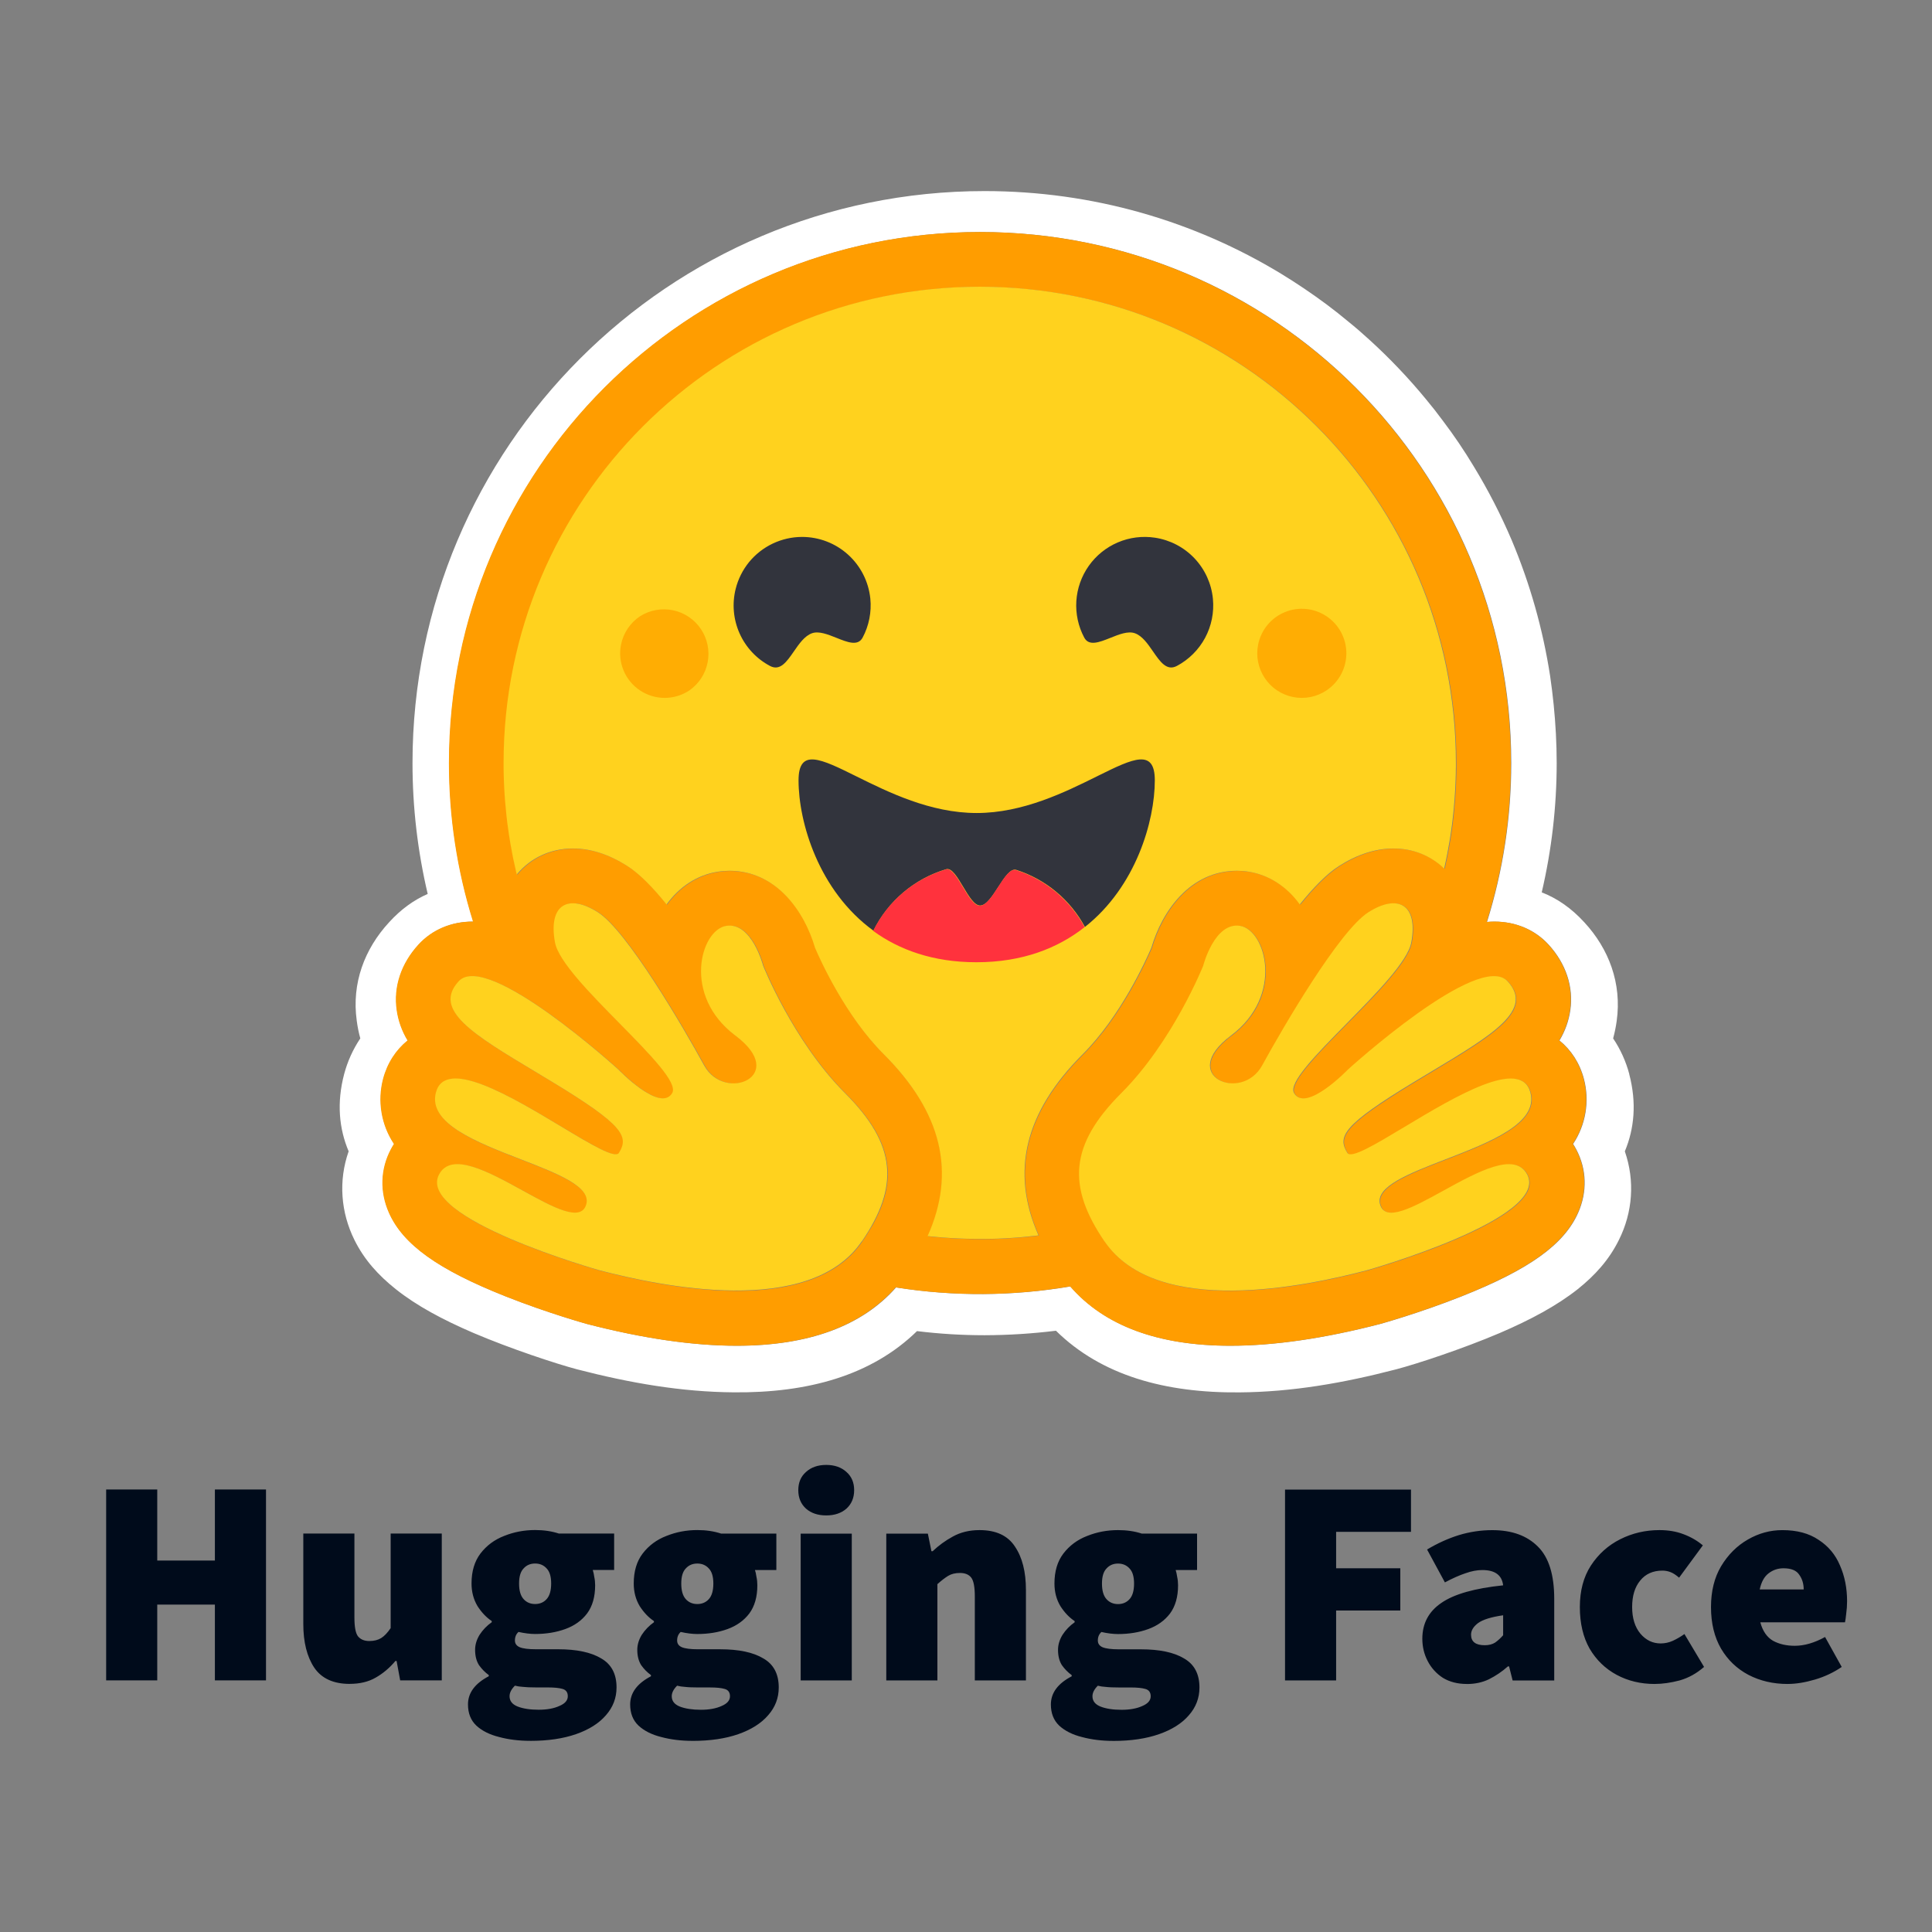 <svg xmlns="http://www.w3.org/2000/svg" width="92" height="92" viewBox="0 0 92 92" fill="none"><rect x="0" y="0" width="92" height="92" fill="#808080" stroke="none"/><path d="M77.586 51.151C77.426 50.544 77.165 49.969 76.816 49.448C76.891 49.173 76.948 48.894 76.986 48.613C77.234 46.825 76.614 45.187 75.446 43.922C74.813 43.23 74.135 42.773 73.416 42.493C73.888 40.475 74.127 38.41 74.128 36.338C74.128 35.392 74.075 34.465 73.984 33.552C73.938 33.096 73.881 32.641 73.815 32.188C73.473 29.968 72.86 27.799 71.989 25.73C71.472 24.516 70.868 23.341 70.181 22.214C69.731 21.464 69.241 20.739 68.713 20.042C68.454 19.69 68.184 19.346 67.904 19.011C67.073 18.001 66.169 17.052 65.201 16.172C64.88 15.877 64.549 15.591 64.209 15.317C63.875 15.038 63.534 14.768 63.185 14.507C62.483 13.985 61.758 13.495 61.011 13.039C56.89 10.535 52.055 9.099 46.885 9.099C31.837 9.099 19.643 21.294 19.643 36.34C19.643 38.437 19.886 40.528 20.367 42.569C19.721 42.85 19.102 43.287 18.527 43.92C17.36 45.186 16.739 46.817 16.988 48.606C17.025 48.89 17.081 49.17 17.157 49.447C16.808 49.969 16.548 50.544 16.387 51.151C16.028 52.516 16.146 53.746 16.602 54.825C16.107 56.234 16.23 57.735 16.876 59.041C17.346 59.993 18.019 60.73 18.847 61.389C19.832 62.173 21.066 62.838 22.554 63.477C24.328 64.233 26.494 64.945 27.479 65.206C30.024 65.865 32.463 66.282 34.938 66.302C38.462 66.335 41.496 65.506 43.667 63.386C44.735 63.517 45.809 63.582 46.885 63.582C48.02 63.579 49.155 63.507 50.283 63.368C52.45 65.502 55.495 66.338 59.032 66.304C61.504 66.285 63.944 65.867 66.481 65.207C67.473 64.946 69.638 64.235 71.415 63.478C72.903 62.839 74.136 62.173 75.128 61.391C75.95 60.732 76.622 59.995 77.092 59.042C77.744 57.737 77.862 56.236 77.373 54.826C77.825 53.748 77.942 52.515 77.583 51.152L77.586 51.151ZM75.062 54.732C75.562 55.681 75.594 56.753 75.152 57.751C74.483 59.264 72.822 60.456 69.593 61.736C67.587 62.532 65.749 63.041 65.733 63.045C63.08 63.734 60.677 64.084 58.601 64.084C55.16 64.084 52.599 63.135 50.974 61.259C48.228 61.727 45.423 61.743 42.672 61.306C41.046 63.15 38.501 64.084 35.087 64.084C33.009 64.084 30.609 63.734 27.955 63.046C27.938 63.041 26.101 62.532 24.095 61.737C20.867 60.457 19.206 59.265 18.536 57.751C18.095 56.753 18.126 55.681 18.627 54.732C18.673 54.644 18.722 54.559 18.775 54.475C18.475 54.025 18.274 53.517 18.185 52.983C18.096 52.45 18.121 51.904 18.258 51.381C18.457 50.627 18.867 49.999 19.424 49.548C19.157 49.107 18.981 48.616 18.907 48.105C18.747 46.994 19.115 45.884 19.945 44.979C20.591 44.275 21.505 43.887 22.516 43.887H22.543C21.78 41.442 21.393 38.896 21.396 36.335C21.396 22.372 32.718 11.05 46.681 11.05C60.648 11.05 71.966 22.372 71.966 36.335C71.967 38.902 71.578 41.455 70.811 43.905C70.933 43.893 71.053 43.887 71.17 43.887C72.181 43.887 73.095 44.274 73.741 44.978C74.57 45.882 74.94 46.992 74.779 48.105C74.705 48.615 74.53 49.106 74.262 49.547C74.819 49.998 75.23 50.626 75.428 51.381C75.565 51.904 75.589 52.45 75.5 52.983C75.411 53.516 75.21 54.025 74.911 54.475C74.964 54.557 75.014 54.643 75.06 54.731L75.062 54.732Z" fill="white"></path><path d="M74.894 54.472C75.193 54.022 75.394 53.513 75.483 52.98C75.572 52.447 75.547 51.901 75.411 51.378C75.212 50.623 74.802 49.995 74.245 49.544C74.512 49.103 74.688 48.612 74.762 48.102C74.922 46.99 74.554 45.881 73.724 44.975C73.078 44.272 72.164 43.884 71.153 43.884C71.036 43.884 70.916 43.89 70.794 43.902C71.56 41.452 71.949 38.9 71.947 36.333C71.947 22.369 60.625 11.048 46.662 11.048C32.698 11.048 21.377 22.366 21.377 36.333C21.374 38.893 21.761 41.44 22.523 43.884H22.497C21.485 43.884 20.572 44.272 19.926 44.976C19.097 45.88 18.727 46.989 18.888 48.102C18.961 48.613 19.137 49.104 19.405 49.545C18.848 49.996 18.438 50.623 18.239 51.378C18.102 51.901 18.078 52.448 18.167 52.981C18.256 53.514 18.457 54.023 18.757 54.473C18.704 54.556 18.654 54.642 18.608 54.73C18.109 55.678 18.076 56.751 18.517 57.749C19.186 59.262 20.848 60.454 24.077 61.734C26.084 62.53 27.922 63.039 27.936 63.044C30.59 63.732 32.993 64.082 35.069 64.082C38.483 64.082 41.028 63.148 42.654 61.304C45.405 61.74 48.21 61.724 50.956 61.257C52.58 63.132 55.142 64.082 58.583 64.082C60.66 64.082 63.061 63.732 65.715 63.044C65.731 63.038 67.568 62.53 69.575 61.734C72.803 60.454 74.464 59.262 75.134 57.749C75.576 56.75 75.544 55.678 75.043 54.73C74.998 54.642 74.948 54.556 74.895 54.473L74.894 54.472ZM41.504 58.415C41.364 58.66 41.214 58.9 41.054 59.132C40.634 59.747 40.081 60.217 39.439 60.567C38.212 61.236 36.66 61.47 35.083 61.47C32.591 61.47 30.035 60.887 28.605 60.515C28.535 60.497 19.83 58.038 20.931 55.943C21.116 55.592 21.422 55.451 21.806 55.451C23.358 55.451 26.184 57.762 27.398 57.762C27.669 57.762 27.861 57.646 27.939 57.365C28.457 55.508 20.073 54.728 20.779 52.039C20.904 51.563 21.242 51.37 21.717 51.37C23.769 51.37 28.374 54.978 29.338 54.978C29.412 54.979 29.464 54.956 29.493 54.912L29.506 54.891C29.958 54.144 29.698 53.602 26.601 51.704L26.304 51.523C22.896 49.461 20.502 48.22 21.864 46.739C22.02 46.568 22.242 46.493 22.512 46.493C22.832 46.493 23.218 46.6 23.644 46.779C25.444 47.538 27.938 49.608 28.982 50.509C29.289 50.777 29.47 50.941 29.47 50.941C29.47 50.941 30.79 52.313 31.588 52.313C31.771 52.313 31.927 52.241 32.033 52.061C32.599 51.107 26.779 46.697 26.45 44.878C26.227 43.645 26.606 43.02 27.306 43.02C27.639 43.02 28.045 43.161 28.494 43.446C29.885 44.329 32.572 48.945 33.556 50.74C33.886 51.342 34.448 51.597 34.955 51.597C35.961 51.597 36.748 50.597 35.048 49.325C32.492 47.413 33.389 44.287 34.608 44.096C34.661 44.087 34.713 44.083 34.766 44.083C35.875 44.083 36.365 45.995 36.365 45.995C36.365 45.995 37.798 49.597 40.263 52.06C42.499 54.294 42.811 56.129 41.509 58.414L41.504 58.415ZM49.471 58.837L49.343 58.852L49.126 58.878L48.781 58.912L48.669 58.922L48.566 58.93L48.42 58.942C48.367 58.946 48.314 58.95 48.26 58.953L48.099 58.964L48.064 58.966L47.938 58.974L47.885 58.976L47.735 58.984L47.561 58.991L47.403 58.996L47.298 59H47.245C47.212 59 47.179 59.001 47.146 59.002H47.093C47.06 59.002 47.028 59.002 46.995 59.003L46.861 59.005H46.674C46.528 59.005 46.381 59.003 46.234 59.001L46.116 58.998L46.015 58.995L45.89 58.992L45.734 58.985L45.594 58.979L45.557 58.978L45.423 58.971L45.312 58.964L45.226 58.959C45.118 58.952 45.009 58.945 44.9 58.936L44.786 58.927L44.643 58.915L44.475 58.9C44.381 58.891 44.287 58.881 44.194 58.871H44.189C45.557 55.819 44.865 52.971 42.102 50.212C40.29 48.402 39.083 45.73 38.835 45.144C38.329 43.407 36.989 41.476 34.763 41.476C34.575 41.476 34.387 41.49 34.202 41.52C33.226 41.673 32.374 42.235 31.766 43.079C31.109 42.262 30.471 41.612 29.893 41.245C29.022 40.694 28.154 40.413 27.307 40.413C26.251 40.413 25.307 40.847 24.648 41.634L24.632 41.654L24.595 41.498L24.593 41.492C24.468 40.956 24.363 40.416 24.278 39.873C24.278 39.869 24.277 39.865 24.276 39.861L24.258 39.739C24.239 39.617 24.222 39.495 24.206 39.373L24.184 39.207C24.17 39.099 24.157 38.991 24.145 38.883L24.144 38.87C24.117 38.627 24.093 38.384 24.074 38.14L24.064 37.999L24.056 37.883C24.056 37.873 24.055 37.864 24.054 37.856L24.044 37.699C24.041 37.643 24.037 37.586 24.035 37.53L24.027 37.36L24.021 37.212L24.019 37.167L24.014 37.03L24.011 36.914C24.011 36.867 24.01 36.821 24.008 36.775L24.005 36.628L24.004 36.482C24.003 36.433 24.004 36.385 24.004 36.336C24.004 23.815 34.156 13.663 46.68 13.663C59.205 13.663 69.356 23.814 69.356 36.335V36.628C69.356 36.677 69.355 36.726 69.354 36.775C69.354 36.815 69.353 36.856 69.351 36.896C69.351 36.932 69.35 36.967 69.348 37.002C69.347 37.049 69.346 37.094 69.344 37.14V37.144L69.332 37.442L69.33 37.475L69.322 37.623L69.315 37.741C69.298 38.02 69.276 38.298 69.249 38.576V38.58L69.234 38.736L69.194 39.1L69.178 39.221L69.159 39.365L69.138 39.521L69.113 39.695L69.093 39.832L69.067 39.988C69.059 40.04 69.051 40.092 69.041 40.143C69.031 40.195 69.023 40.246 69.014 40.298C68.996 40.4 68.977 40.503 68.957 40.606C68.908 40.861 68.854 41.116 68.798 41.369C68.16 40.749 67.315 40.411 66.382 40.411C65.537 40.411 64.667 40.691 63.797 41.243C63.219 41.61 62.581 42.26 61.924 43.077C61.315 42.232 60.463 41.672 59.489 41.517C59.303 41.488 59.115 41.473 58.927 41.474C56.701 41.474 55.361 43.405 54.855 45.141C54.604 45.728 53.398 48.4 51.585 50.213C48.824 52.965 48.126 55.802 49.473 58.839L49.471 58.837ZM72.881 52.731L72.871 52.757C72.855 52.8 72.837 52.842 72.817 52.884C72.788 52.943 72.756 53 72.719 53.055C72.669 53.129 72.615 53.2 72.555 53.267C72.542 53.283 72.528 53.299 72.513 53.314C72.491 53.337 72.469 53.36 72.447 53.382C72.044 53.781 71.43 54.131 70.736 54.452C70.658 54.488 70.578 54.523 70.497 54.559L70.417 54.594C70.364 54.618 70.31 54.642 70.254 54.665L70.089 54.734L69.922 54.803C69.532 54.964 69.131 55.116 68.741 55.268L68.574 55.333L68.41 55.397L68.085 55.526L67.926 55.59L67.77 55.654L67.693 55.685L67.542 55.75C66.394 56.242 65.568 56.743 65.742 57.365C65.746 57.383 65.752 57.4 65.758 57.416C65.784 57.489 65.823 57.557 65.874 57.615C66.079 57.827 66.45 57.794 66.918 57.625C66.956 57.612 66.995 57.597 67.035 57.581L67.115 57.549L67.155 57.533C67.262 57.487 67.376 57.437 67.492 57.381C67.521 57.367 67.55 57.353 67.579 57.339C68.152 57.059 68.801 56.682 69.445 56.339C69.543 56.285 69.642 56.233 69.74 56.183C69.902 56.099 70.064 56.019 70.228 55.942C70.838 55.656 71.411 55.452 71.872 55.452C72.088 55.452 72.279 55.496 72.438 55.599L72.465 55.616C72.546 55.673 72.615 55.742 72.672 55.822C72.686 55.841 72.699 55.861 72.711 55.881C72.724 55.901 72.736 55.922 72.747 55.944C72.974 56.377 72.784 56.824 72.338 57.263C71.91 57.684 71.244 58.097 70.487 58.48C70.431 58.509 70.374 58.537 70.317 58.565C68.064 59.671 65.114 60.504 65.072 60.514C64.025 60.789 62.964 61.014 61.895 61.187L61.707 61.216L61.677 61.22C61.39 61.263 61.102 61.301 60.812 61.334L60.786 61.337C60.254 61.398 59.719 61.439 59.183 61.458H59.175C58.981 61.465 58.787 61.469 58.594 61.468H58.37C58.075 61.464 57.779 61.451 57.485 61.428C57.478 61.428 57.471 61.428 57.464 61.427C57.177 61.404 56.891 61.37 56.607 61.326L56.389 61.289L56.292 61.271L56.284 61.269C56.18 61.249 56.077 61.228 55.974 61.204C55.914 61.191 55.855 61.177 55.795 61.162L55.76 61.152L55.674 61.129L55.658 61.125L55.566 61.098L55.465 61.069L55.453 61.066L55.366 61.039L55.268 61.007L55.187 60.981L55.128 60.96C55.072 60.94 55.016 60.919 54.959 60.898L54.906 60.877L54.862 60.859C54.777 60.825 54.693 60.789 54.609 60.752L54.553 60.726L54.544 60.721L54.486 60.694L54.37 60.637L54.359 60.632L54.304 60.602C54.206 60.552 54.11 60.497 54.016 60.439L53.965 60.408C53.939 60.392 53.913 60.375 53.889 60.359L53.822 60.314L53.75 60.265L53.706 60.234C53.661 60.202 53.616 60.168 53.572 60.134L53.503 60.08C53.452 60.039 53.402 59.997 53.352 59.954L53.35 59.952C53.302 59.91 53.255 59.868 53.209 59.824L53.207 59.821L53.136 59.751L53.068 59.681L53 59.608L52.936 59.537L52.929 59.529C52.821 59.403 52.72 59.272 52.627 59.135L52.59 59.08L52.517 58.971L52.446 58.863C52.386 58.772 52.329 58.68 52.275 58.587L52.217 58.489L52.187 58.435C52.177 58.417 52.166 58.398 52.155 58.38L52.138 58.349C52.133 58.34 52.131 58.337 52.128 58.33C52.108 58.295 52.088 58.259 52.068 58.222L52.042 58.174L52.015 58.123L51.989 58.072L51.937 57.967L51.912 57.916C51.895 57.88 51.878 57.843 51.862 57.807L51.842 57.763C51.819 57.713 51.797 57.663 51.776 57.611L51.736 57.51C51.697 57.412 51.661 57.312 51.628 57.211C51.617 57.181 51.608 57.152 51.599 57.122C51.578 57.054 51.558 56.986 51.541 56.916C51.507 56.788 51.479 56.658 51.458 56.527C51.435 56.384 51.42 56.24 51.412 56.096L51.41 56.048L51.407 55.953C51.391 54.675 52.038 53.446 53.421 52.064C55.884 49.602 57.319 45.999 57.319 45.999C57.319 45.999 57.358 45.848 57.438 45.63C57.465 45.559 57.493 45.487 57.523 45.416C57.556 45.335 57.593 45.256 57.632 45.178L57.643 45.156C57.693 45.056 57.748 44.96 57.806 44.865C57.819 44.843 57.833 44.822 57.848 44.8C57.892 44.735 57.938 44.672 57.987 44.611C58.025 44.564 58.065 44.519 58.107 44.475C58.25 44.328 58.413 44.207 58.598 44.143L58.621 44.136C58.636 44.13 58.652 44.125 58.668 44.121C58.687 44.116 58.705 44.112 58.723 44.108L58.732 44.107C58.771 44.099 58.81 44.094 58.85 44.091H58.854C58.874 44.091 58.895 44.089 58.916 44.089C58.969 44.089 59.022 44.093 59.074 44.101C59.297 44.136 59.508 44.268 59.69 44.473L59.714 44.502C59.773 44.571 59.827 44.645 59.875 44.723C59.911 44.781 59.945 44.841 59.977 44.905L60.014 44.983L60.032 45.023C60.044 45.05 60.055 45.077 60.066 45.105C60.129 45.266 60.177 45.43 60.211 45.599C60.264 45.863 60.285 46.132 60.274 46.4L60.269 46.496C60.245 46.852 60.167 47.202 60.039 47.535L59.999 47.635C59.897 47.878 59.77 48.11 59.62 48.325L59.585 48.374C59.453 48.558 59.306 48.731 59.145 48.891C58.986 49.05 58.817 49.197 58.637 49.331C58.456 49.464 58.287 49.612 58.131 49.773C57.681 50.244 57.577 50.661 57.678 50.976C57.69 51.012 57.704 51.047 57.72 51.081C57.758 51.155 57.806 51.221 57.864 51.28L57.88 51.296C57.897 51.312 57.914 51.327 57.931 51.341L57.949 51.356C57.993 51.39 58.039 51.42 58.087 51.446C58.101 51.453 58.114 51.461 58.13 51.468C58.196 51.501 58.265 51.527 58.336 51.548L58.356 51.553L58.383 51.56L58.406 51.565L58.431 51.57L58.455 51.575L58.479 51.579C58.497 51.583 58.514 51.586 58.532 51.588L58.55 51.59L58.58 51.594L58.6 51.596L58.631 51.598H58.65L58.682 51.6H58.786L58.816 51.598L58.85 51.596L58.892 51.592L58.931 51.587C58.939 51.587 58.948 51.586 58.957 51.584C59.123 51.559 59.284 51.508 59.432 51.431C59.485 51.405 59.536 51.376 59.585 51.343C59.654 51.297 59.718 51.247 59.779 51.192L59.821 51.152L59.841 51.133C59.882 51.091 59.921 51.047 59.957 51.002C60.021 50.921 60.078 50.835 60.127 50.745C60.713 49.68 61.326 48.632 61.968 47.6L62.056 47.459L62.145 47.318L62.278 47.106L62.324 47.036L62.413 46.896C62.535 46.709 62.656 46.524 62.777 46.341L62.869 46.205C63.052 45.933 63.235 45.669 63.415 45.418L63.506 45.295C63.703 45.023 63.907 44.757 64.12 44.498L64.205 44.397C64.218 44.38 64.232 44.364 64.247 44.347L64.33 44.251L64.371 44.205L64.451 44.114L64.492 44.07C64.53 44.028 64.57 43.986 64.61 43.945L64.688 43.867C64.84 43.711 65.006 43.573 65.187 43.452L65.228 43.425L65.271 43.398C65.298 43.381 65.325 43.365 65.353 43.35C66.061 42.949 66.646 42.919 66.983 43.256C67.187 43.461 67.3 43.799 67.294 44.27C67.294 44.29 67.294 44.311 67.292 44.333V44.356C67.292 44.377 67.291 44.399 67.289 44.421C67.289 44.447 67.285 44.474 67.283 44.502L67.276 44.572C67.276 44.579 67.275 44.586 67.274 44.593L67.267 44.656C67.267 44.662 67.266 44.669 67.264 44.675C67.261 44.704 67.257 44.732 67.251 44.76C67.248 44.786 67.244 44.812 67.239 44.838L67.231 44.883C67.224 44.925 67.214 44.968 67.201 45.009C67.168 45.12 67.125 45.228 67.072 45.331C67.039 45.395 67.003 45.462 66.963 45.531C66.943 45.565 66.922 45.599 66.9 45.635L66.866 45.688C66.832 45.743 66.796 45.797 66.76 45.851C66.665 45.986 66.567 46.119 66.464 46.248L66.418 46.307C66.286 46.471 66.151 46.633 66.013 46.791L65.903 46.916L65.847 46.978C65.771 47.064 65.694 47.148 65.617 47.232L65.558 47.296L65.438 47.425L65.317 47.554L65.193 47.684L65.069 47.815L64.943 47.945L64.689 48.207C63.476 49.451 62.197 50.691 61.764 51.465C61.736 51.516 61.71 51.568 61.686 51.62C61.625 51.761 61.599 51.881 61.616 51.978C61.621 52.011 61.633 52.041 61.65 52.069C61.675 52.111 61.704 52.15 61.738 52.185C61.754 52.2 61.771 52.215 61.789 52.228C61.878 52.292 61.985 52.325 62.094 52.321H62.128L62.164 52.318L62.199 52.314L62.228 52.31L62.239 52.308L62.266 52.303L62.273 52.301L62.303 52.295L62.345 52.284L62.382 52.273C62.406 52.266 62.431 52.258 62.456 52.248C62.51 52.229 62.563 52.207 62.615 52.182C62.628 52.176 62.641 52.17 62.654 52.163L62.694 52.143C62.746 52.117 62.798 52.088 62.85 52.057C62.892 52.033 62.933 52.008 62.974 51.981L63.014 51.955C63.028 51.946 63.041 51.938 63.054 51.928L63.094 51.901L63.114 51.886L63.172 51.846C63.226 51.809 63.276 51.771 63.327 51.733L63.331 51.729L63.411 51.667C63.521 51.58 63.626 51.493 63.72 51.411L63.783 51.355L63.789 51.35L63.821 51.321C63.898 51.252 63.967 51.187 64.025 51.134L64.048 51.111L64.105 51.057L64.138 51.024L64.15 51.012L64.153 51.009L64.211 50.952L64.213 50.949L64.224 50.939L64.237 50.928L64.241 50.924L64.252 50.914L64.313 50.86L64.347 50.829C64.364 50.815 64.382 50.799 64.401 50.781L64.441 50.745L64.464 50.725L64.506 50.688L64.569 50.633L64.603 50.604C64.733 50.491 64.891 50.354 65.073 50.199L65.148 50.137L65.271 50.034L65.396 49.928C65.561 49.792 65.738 49.648 65.926 49.496L66.048 49.397C66.153 49.314 66.26 49.229 66.37 49.143L66.503 49.04C66.873 48.755 67.248 48.477 67.629 48.206L67.744 48.126C67.824 48.07 67.904 48.015 67.985 47.961L68.058 47.912C68.202 47.815 68.347 47.72 68.493 47.627L68.566 47.582L68.638 47.536C68.71 47.492 68.782 47.448 68.853 47.405L68.925 47.363L69.068 47.279L69.208 47.199L69.237 47.183L69.348 47.123C69.394 47.097 69.44 47.073 69.486 47.049L69.555 47.014L69.621 46.98C69.773 46.904 69.928 46.833 70.085 46.769L70.15 46.742C70.191 46.724 70.233 46.708 70.275 46.693C70.317 46.679 70.358 46.665 70.398 46.65L70.505 46.616L70.517 46.612C70.535 46.607 70.554 46.602 70.573 46.597L70.578 46.595C70.616 46.584 70.654 46.575 70.691 46.565H70.694C70.75 46.552 70.805 46.541 70.858 46.532C70.876 46.528 70.894 46.526 70.911 46.523C70.996 46.511 71.081 46.505 71.166 46.503H71.192C71.225 46.503 71.258 46.505 71.289 46.508C71.304 46.509 71.319 46.511 71.333 46.513H71.339L71.382 46.52L71.424 46.529H71.429L71.47 46.54C71.585 46.57 71.689 46.628 71.777 46.709L71.784 46.716L71.799 46.731L71.815 46.747C71.934 46.873 72.034 47.018 72.109 47.175L72.12 47.202C72.146 47.261 72.166 47.323 72.18 47.387C72.219 47.564 72.208 47.748 72.149 47.919C72.124 47.994 72.093 48.066 72.056 48.136L72.031 48.18C71.938 48.336 71.828 48.482 71.703 48.615L71.676 48.643C71.598 48.726 71.516 48.805 71.43 48.881L71.399 48.91C71.333 48.968 71.266 49.025 71.197 49.08L71.162 49.11C71.114 49.148 71.065 49.187 71.014 49.226C70.839 49.36 70.66 49.489 70.479 49.614C70.371 49.687 70.26 49.761 70.146 49.837C69.933 49.976 69.719 50.113 69.502 50.247C69.44 50.286 69.376 50.324 69.312 50.363C68.724 50.726 68.071 51.113 67.376 51.533L67.195 51.643C66.998 51.763 66.812 51.878 66.637 51.987L66.549 52.043L66.382 52.15C66.271 52.22 66.16 52.291 66.05 52.364L65.962 52.423C65.918 52.451 65.875 52.48 65.832 52.508L65.79 52.535L65.661 52.622L65.592 52.669L65.512 52.725L65.437 52.777C65.32 52.859 65.204 52.943 65.09 53.029L65.049 53.059L64.918 53.161L64.864 53.205C64.771 53.279 64.687 53.35 64.611 53.419L64.573 53.453L64.512 53.511L64.47 53.551L64.451 53.57C64.408 53.613 64.367 53.656 64.326 53.702L64.306 53.725C64.263 53.775 64.224 53.824 64.19 53.871L64.175 53.894C64.136 53.95 64.102 54.011 64.073 54.073L64.063 54.095L64.056 54.11L64.051 54.123L64.045 54.141C64.028 54.185 64.016 54.231 64.009 54.278L64.006 54.298L64.003 54.316L64.002 54.334V54.428C64.001 54.436 64.002 54.444 64.004 54.452L64.005 54.466C64.005 54.474 64.007 54.481 64.008 54.49L64.014 54.523V54.524L64.02 54.556L64.029 54.589C64.039 54.623 64.05 54.656 64.064 54.689C64.065 54.691 64.066 54.694 64.067 54.696L64.078 54.721C64.093 54.755 64.109 54.788 64.126 54.821L64.146 54.855L64.165 54.889L64.186 54.923L64.198 54.939L64.205 54.946L64.212 54.953L64.22 54.959C64.225 54.962 64.231 54.966 64.237 54.969L64.256 54.977L64.278 54.983C64.451 55.022 64.805 54.879 65.276 54.631L65.361 54.586L65.504 54.508L65.575 54.469C65.625 54.441 65.675 54.412 65.727 54.382L65.822 54.329C66.445 53.97 67.19 53.509 67.96 53.059C68.031 53.017 68.104 52.974 68.177 52.933L68.322 52.84L68.54 52.716C68.849 52.54 69.162 52.371 69.48 52.209L69.621 52.138C69.716 52.09 69.809 52.045 69.902 52.001C70.081 51.916 70.262 51.836 70.445 51.759L70.545 51.719L70.557 51.714C71.088 51.504 71.57 51.373 71.959 51.373C72.044 51.373 72.128 51.38 72.211 51.393H72.213C72.24 51.398 72.265 51.404 72.289 51.41H72.293C72.329 51.419 72.365 51.431 72.399 51.444C72.426 51.454 72.453 51.465 72.478 51.479C72.599 51.541 72.701 51.634 72.773 51.749C72.799 51.789 72.822 51.831 72.841 51.875C72.852 51.901 72.862 51.928 72.871 51.956C72.88 51.984 72.89 52.012 72.898 52.042C72.962 52.268 72.956 52.508 72.88 52.731L72.881 52.731Z" fill="#FF9D00"></path><path d="M69.328 36.473V36.326C69.328 23.805 59.18 13.653 46.656 13.653C34.135 13.653 23.98 23.805 23.98 36.326V36.473C23.981 36.521 23.981 36.57 23.981 36.619L23.983 36.727V36.766L23.985 36.819L23.987 36.905L23.99 37.021L23.995 37.157L23.996 37.203L24.002 37.344V37.351L24.01 37.516V37.52C24.016 37.629 24.022 37.738 24.029 37.846L24.03 37.855C24.033 37.9 24.036 37.944 24.04 37.989L24.04 38.001L24.05 38.13L24.051 38.139L24.057 38.214C24.075 38.429 24.096 38.645 24.119 38.86L24.121 38.873L24.139 39.032L24.159 39.198C24.182 39.375 24.206 39.552 24.233 39.729L24.234 39.737C24.257 39.888 24.281 40.038 24.307 40.187C24.381 40.621 24.468 41.053 24.569 41.482L24.57 41.489L24.581 41.53L24.608 41.645L24.624 41.624C25.282 40.838 26.226 40.404 27.283 40.404C28.13 40.404 28.998 40.684 29.869 41.236C30.446 41.603 31.085 42.253 31.742 43.07C32.35 42.225 33.202 41.664 34.177 41.511C34.363 41.481 34.55 41.467 34.738 41.466C36.964 41.466 38.305 43.397 38.811 45.135C39.06 45.721 40.267 48.392 42.084 50.203C44.847 52.963 45.539 55.813 44.171 58.862H44.175C44.325 58.878 44.475 58.893 44.624 58.905L44.644 58.907L44.767 58.917L44.881 58.927C44.99 58.935 45.098 58.943 45.207 58.95L45.293 58.955L45.362 58.959L45.405 58.961L45.538 58.968L45.575 58.97L45.715 58.976L45.871 58.982L45.997 58.986L46.018 58.987C46.044 58.988 46.071 58.988 46.098 58.989H46.126C46.303 58.993 46.479 58.995 46.656 58.995H46.843L46.977 58.994C47.01 58.992 47.043 58.992 47.075 58.992H47.127L47.173 58.991L47.226 58.99H47.279L47.384 58.987L47.542 58.982L47.717 58.974L47.866 58.967L47.92 58.964L47.999 58.959L48.046 58.957L48.081 58.955L48.242 58.944C48.295 58.94 48.348 58.936 48.402 58.932L48.547 58.921L48.65 58.912L48.762 58.902C48.95 58.884 49.138 58.864 49.325 58.843L49.452 58.828C48.107 55.791 48.803 52.955 51.555 50.205C53.369 48.393 54.574 45.72 54.826 45.133C55.332 43.397 56.671 41.466 58.898 41.466C59.086 41.466 59.273 41.48 59.46 41.51C60.433 41.663 61.285 42.224 61.895 43.069C62.552 42.252 63.19 41.602 63.767 41.235C64.638 40.683 65.507 40.404 66.353 40.404C67.285 40.404 68.131 40.742 68.769 41.361C68.826 41.108 68.879 40.853 68.928 40.598C68.958 40.444 68.986 40.29 69.011 40.135C69.022 40.083 69.031 40.032 69.038 39.98L69.041 39.96L69.062 39.825L69.084 39.687V39.686L69.109 39.513L69.127 39.382L69.13 39.356L69.149 39.214L69.164 39.092L69.191 38.851L69.201 38.755L69.205 38.728L69.22 38.568L69.232 38.443C69.257 38.168 69.277 37.892 69.293 37.615V37.613L69.301 37.467L69.302 37.434L69.308 37.295L69.314 37.136V37.132L69.316 37.094C69.317 37.061 69.318 37.028 69.318 36.995L69.319 36.981C69.32 36.951 69.321 36.919 69.321 36.888L69.322 36.861L69.324 36.767V36.74C69.326 36.7 69.326 36.66 69.326 36.62L69.328 36.473ZM41.034 59.125C42.829 56.491 42.702 54.514 40.238 52.052C37.774 49.589 36.34 45.987 36.34 45.987C36.34 45.987 35.804 43.895 34.584 44.088C33.363 44.28 32.468 47.406 35.023 49.318C37.579 51.231 34.515 52.527 33.531 50.733C32.547 48.937 29.863 44.321 28.469 43.439C27.077 42.556 26.098 43.05 26.426 44.87C26.588 45.773 28.105 47.315 29.522 48.753C30.959 50.215 32.294 51.572 32.009 52.051C31.443 53.004 29.448 50.93 29.448 50.93C29.448 50.93 23.201 45.245 21.842 46.726C20.589 48.091 22.522 49.252 25.502 51.041L26.283 51.511C29.691 53.575 29.957 54.119 29.473 54.898C29.294 55.186 28.153 54.502 26.75 53.66C24.358 52.223 21.203 50.329 20.757 52.024C20.371 53.491 22.692 54.39 24.796 55.205C26.549 55.884 28.153 56.505 27.917 57.348C27.672 58.222 26.347 57.493 24.898 56.696C23.272 55.801 21.49 54.821 20.907 55.928C19.805 58.019 28.509 60.481 28.581 60.499C31.393 61.228 38.535 62.774 41.033 59.116L41.034 59.125ZM52.601 59.125C50.805 56.491 50.932 54.514 53.396 52.052C55.86 49.589 57.295 45.987 57.295 45.987C57.295 45.987 57.83 43.895 59.05 44.088C60.271 44.28 61.167 47.406 58.611 49.318C56.055 51.229 59.119 52.527 60.103 50.733C61.087 48.937 63.772 44.321 65.163 43.439C66.554 42.556 67.535 43.05 67.206 44.87C67.044 45.773 65.527 47.315 64.11 48.756C62.673 50.217 61.338 51.575 61.623 52.053C62.189 53.007 64.186 50.931 64.186 50.931C64.186 50.931 70.433 45.247 71.791 46.728C73.045 48.093 71.111 49.254 68.132 51.042C67.879 51.194 67.619 51.351 67.351 51.512C63.943 53.576 63.677 54.121 64.161 54.9C64.34 55.188 65.481 54.503 66.884 53.661C69.276 52.225 72.431 50.331 72.877 52.026C73.263 53.493 70.942 54.392 68.838 55.206C67.084 55.885 65.481 56.506 65.717 57.35C65.961 58.224 67.286 57.494 68.733 56.698C70.359 55.803 72.141 54.822 72.724 55.928C73.826 58.021 65.122 60.482 65.05 60.5C62.237 61.232 55.096 62.777 52.601 59.119V59.125Z" fill="#FFD21E"></path><path d="M54.04 30.154C54.394 30.279 54.657 30.66 54.906 31.022C55.245 31.512 55.559 31.968 56.042 31.711C56.612 31.408 57.079 30.943 57.385 30.375C57.69 29.806 57.82 29.16 57.758 28.517C57.689 27.793 57.379 27.113 56.879 26.585C56.378 26.057 55.716 25.712 54.996 25.604C54.399 25.514 53.788 25.591 53.232 25.828C52.675 26.065 52.196 26.452 51.847 26.945C51.498 27.439 51.293 28.019 51.254 28.623C51.216 29.226 51.346 29.828 51.63 30.361C51.854 30.783 52.35 30.584 52.874 30.375C53.285 30.21 53.713 30.039 54.04 30.154ZM38.668 30.154C38.314 30.28 38.051 30.66 37.801 31.023C37.462 31.512 37.148 31.968 36.665 31.711C36.023 31.37 35.513 30.824 35.217 30.159C34.921 29.495 34.855 28.751 35.031 28.045C35.147 27.577 35.366 27.14 35.67 26.766C35.976 26.393 36.36 26.092 36.796 25.885C37.232 25.678 37.708 25.569 38.19 25.568C39 25.567 39.781 25.866 40.382 26.409C40.983 26.951 41.361 27.697 41.444 28.503C41.508 29.145 41.381 29.792 41.078 30.361C40.853 30.783 40.357 30.584 39.833 30.374C39.422 30.21 38.994 30.039 38.668 30.154ZM51.661 44.142C54.098 42.223 54.991 39.089 54.991 37.159C54.991 35.633 53.965 36.113 52.321 36.927L52.229 36.973C50.72 37.72 48.71 38.715 46.508 38.715C44.303 38.715 42.295 37.72 40.787 36.973C39.091 36.132 38.026 35.605 38.026 37.16C38.026 39.151 38.979 42.419 41.593 44.319C41.937 43.619 42.423 42.997 43.019 42.493C43.614 41.99 44.308 41.614 45.056 41.391C45.317 41.313 45.586 41.762 45.861 42.222C46.126 42.666 46.397 43.119 46.673 43.119C46.967 43.119 47.256 42.672 47.538 42.236C47.833 41.78 48.12 41.335 48.398 41.424C49.797 41.873 50.967 42.847 51.663 44.141L51.661 44.142Z" fill="#32343D"></path><path d="M51.646 44.15C50.377 45.15 48.691 45.821 46.494 45.821C44.431 45.821 42.817 45.229 41.578 44.328C41.923 43.629 42.409 43.007 43.005 42.504C43.6 42 44.294 41.624 45.041 41.401C45.554 41.247 46.096 43.128 46.659 43.128C47.26 43.128 47.84 41.259 48.384 41.433C49.782 41.883 50.952 42.857 51.648 44.15H51.646Z" fill="#FF323D"></path><path d="M32.836 32.871C32.487 33.106 32.077 33.232 31.656 33.233C31.236 33.234 30.825 33.109 30.475 32.876C30.125 32.643 29.853 32.311 29.692 31.923C29.531 31.534 29.49 31.107 29.573 30.695C29.628 30.421 29.736 30.161 29.892 29.93C30.047 29.698 30.247 29.499 30.479 29.345C30.947 29.049 31.512 28.947 32.054 29.061C32.595 29.175 33.071 29.497 33.379 29.958C33.686 30.418 33.802 30.98 33.7 31.525C33.599 32.069 33.289 32.552 32.836 32.871ZM63.174 32.871C62.943 33.027 62.683 33.136 62.409 33.191C62.136 33.246 61.854 33.247 61.58 33.193C61.306 33.139 61.045 33.031 60.813 32.876C60.581 32.721 60.382 32.522 60.227 32.289C60.072 32.058 59.964 31.797 59.91 31.524C59.855 31.25 59.856 30.968 59.911 30.695C59.98 30.353 60.131 30.033 60.352 29.764C60.573 29.495 60.858 29.284 61.179 29.151C61.502 29.017 61.851 28.965 62.198 28.999C62.545 29.033 62.878 29.152 63.168 29.346C63.458 29.539 63.696 29.801 63.861 30.108C64.025 30.415 64.112 30.758 64.112 31.107C64.113 31.455 64.028 31.798 63.864 32.106C63.7 32.414 63.464 32.676 63.174 32.871Z" fill="#FFAD03"></path><path d="M5.055 80.017V70.928H7.488V74.312H10.233V70.928H12.667V80.017H10.233V76.41H7.488V80.017H5.055ZM16.651 80.185C15.878 80.185 15.316 79.928 14.967 79.416C14.618 78.894 14.443 78.2 14.443 77.333V73.026H16.877V77.025C16.877 77.473 16.933 77.771 17.047 77.92C17.169 78.069 17.349 78.144 17.584 78.144C17.811 78.144 17.999 78.097 18.15 78.004C18.301 77.911 18.452 77.752 18.603 77.529V73.027H21.037V80.017H19.056L18.886 79.094H18.829C18.547 79.43 18.231 79.695 17.882 79.891C17.542 80.087 17.132 80.184 16.651 80.184L16.651 80.185ZM25.255 82.897C24.718 82.897 24.223 82.837 23.77 82.715C23.317 82.603 22.954 82.422 22.681 82.17C22.417 81.918 22.285 81.583 22.285 81.163C22.285 80.614 22.615 80.166 23.275 79.821V79.765C23.094 79.633 22.936 79.472 22.808 79.29C22.685 79.094 22.624 78.852 22.624 78.563C22.624 78.32 22.695 78.083 22.836 77.85C22.989 77.614 23.186 77.41 23.416 77.248V77.192C23.162 77.025 22.935 76.787 22.737 76.479C22.549 76.162 22.454 75.804 22.454 75.403C22.454 74.825 22.596 74.35 22.879 73.977C23.171 73.595 23.549 73.316 24.011 73.138C24.473 72.952 24.963 72.859 25.482 72.859C25.898 72.859 26.275 72.915 26.614 73.027H29.245V74.761H28.227C28.26 74.866 28.283 74.974 28.297 75.082C28.326 75.213 28.34 75.348 28.34 75.488C28.34 76.038 28.213 76.485 27.958 76.83C27.703 77.166 27.359 77.413 26.925 77.571C26.491 77.73 26.01 77.809 25.483 77.809C25.247 77.809 24.983 77.776 24.69 77.711C24.577 77.814 24.52 77.949 24.52 78.117C24.52 78.266 24.596 78.373 24.747 78.438C24.907 78.504 25.162 78.536 25.511 78.536H26.572C27.459 78.536 28.143 78.68 28.624 78.969C29.114 79.249 29.359 79.71 29.359 80.354C29.359 80.857 29.189 81.3 28.85 81.682C28.52 82.064 28.048 82.362 27.436 82.576C26.822 82.791 26.096 82.898 25.257 82.898L25.255 82.897ZM25.482 76.382C25.708 76.382 25.892 76.303 26.034 76.144C26.175 75.986 26.246 75.739 26.246 75.404C26.246 75.077 26.175 74.839 26.034 74.691C25.892 74.532 25.708 74.453 25.482 74.453C25.255 74.453 25.071 74.532 24.93 74.691C24.788 74.84 24.718 75.077 24.718 75.404C24.718 75.739 24.788 75.986 24.93 76.144C25.071 76.303 25.255 76.382 25.482 76.382ZM25.651 81.416C26.047 81.416 26.378 81.356 26.642 81.234C26.906 81.123 27.038 80.969 27.038 80.773C27.038 80.587 26.953 80.47 26.783 80.423C26.623 80.377 26.392 80.354 26.09 80.354H25.538C25.255 80.354 25.038 80.344 24.887 80.326C24.763 80.319 24.64 80.3 24.52 80.27C24.35 80.438 24.265 80.605 24.265 80.773C24.265 80.997 24.392 81.16 24.647 81.262C24.911 81.365 25.246 81.416 25.651 81.416ZM32.979 82.898C32.441 82.898 31.946 82.838 31.494 82.717C31.041 82.605 30.677 82.423 30.404 82.171C30.14 81.92 30.008 81.584 30.008 81.165C30.008 80.615 30.338 80.167 30.998 79.822V79.766C30.817 79.634 30.66 79.474 30.531 79.291C30.409 79.095 30.347 78.853 30.347 78.564C30.347 78.322 30.418 78.084 30.559 77.851C30.712 77.616 30.909 77.412 31.14 77.25V77.194C30.885 77.026 30.659 76.788 30.461 76.481C30.272 76.164 30.178 75.805 30.178 75.404C30.178 74.826 30.319 74.351 30.602 73.979C30.894 73.597 31.272 73.317 31.734 73.14C32.196 72.954 32.687 72.86 33.206 72.86C33.621 72.86 33.998 72.916 34.338 73.028H36.969V74.762H35.95C35.979 74.846 36.002 74.953 36.021 75.084C36.05 75.214 36.064 75.35 36.064 75.489C36.064 76.039 35.936 76.487 35.682 76.832C35.427 77.167 35.083 77.414 34.649 77.573C34.215 77.731 33.734 77.81 33.206 77.81C32.971 77.81 32.706 77.778 32.414 77.712C32.301 77.815 32.244 77.95 32.244 78.118C32.244 78.267 32.319 78.374 32.47 78.439C32.631 78.505 32.886 78.537 33.234 78.537H34.296C35.182 78.537 35.866 78.682 36.347 78.971C36.838 79.25 37.083 79.712 37.083 80.355C37.083 80.859 36.913 81.301 36.574 81.683C36.243 82.065 35.772 82.363 35.159 82.578C34.546 82.792 33.82 82.899 32.981 82.899L32.979 82.898ZM33.205 76.383C33.431 76.383 33.615 76.304 33.757 76.146C33.898 75.987 33.969 75.74 33.969 75.405C33.969 75.079 33.898 74.841 33.757 74.692C33.615 74.533 33.431 74.454 33.205 74.454C32.979 74.454 32.795 74.533 32.653 74.692C32.512 74.841 32.441 75.079 32.441 75.405C32.441 75.74 32.512 75.987 32.653 76.146C32.795 76.304 32.979 76.383 33.205 76.383ZM33.375 81.418C33.771 81.418 34.101 81.357 34.365 81.236C34.629 81.124 34.761 80.97 34.761 80.774C34.761 80.588 34.676 80.471 34.507 80.425C34.347 80.378 34.115 80.355 33.813 80.355H33.262C32.979 80.355 32.762 80.346 32.611 80.327C32.487 80.32 32.363 80.302 32.243 80.271C32.073 80.439 31.988 80.607 31.988 80.774C31.988 80.998 32.116 81.161 32.37 81.264C32.635 81.366 32.969 81.418 33.375 81.418ZM38.127 80.02V73.03H40.561V80.02H38.127ZM39.344 72.163C38.948 72.163 38.627 72.055 38.382 71.841C38.136 71.617 38.014 71.324 38.014 70.96C38.014 70.597 38.136 70.308 38.382 70.093C38.627 69.87 38.948 69.758 39.344 69.758C39.74 69.758 40.061 69.87 40.306 70.093C40.551 70.308 40.674 70.597 40.674 70.96C40.674 71.324 40.551 71.617 40.306 71.841C40.061 72.055 39.74 72.163 39.344 72.163ZM42.204 80.02V73.03H44.184L44.354 73.868H44.411C44.699 73.594 45.022 73.359 45.373 73.169C45.74 72.964 46.165 72.862 46.646 72.862C47.429 72.862 47.99 73.123 48.33 73.645C48.679 74.158 48.854 74.847 48.854 75.714V80.021H46.42V76.022C46.42 75.575 46.364 75.276 46.251 75.127C46.137 74.978 45.958 74.903 45.713 74.903C45.486 74.903 45.298 74.95 45.147 75.043C44.996 75.136 44.826 75.267 44.638 75.435V80.02L42.204 80.02ZM53.013 82.9C52.475 82.9 51.98 82.839 51.528 82.718C51.075 82.606 50.712 82.424 50.438 82.173C50.174 81.921 50.042 81.585 50.042 81.166C50.042 80.616 50.372 80.168 51.033 79.824V79.768C50.852 79.636 50.694 79.475 50.565 79.292C50.443 79.097 50.382 78.854 50.382 78.565C50.382 78.323 50.453 78.085 50.594 77.852C50.746 77.617 50.943 77.413 51.174 77.251V77.195C50.919 77.027 50.693 76.79 50.495 76.482C50.306 76.165 50.212 75.806 50.212 75.405C50.212 74.828 50.353 74.352 50.636 73.98C50.929 73.598 51.306 73.318 51.768 73.141C52.23 72.955 52.721 72.862 53.24 72.862C53.655 72.862 54.032 72.917 54.372 73.029H57.003V74.764H55.984C56.013 74.848 56.036 74.955 56.055 75.085C56.084 75.216 56.098 75.351 56.098 75.491C56.098 76.041 55.97 76.488 55.716 76.833C55.461 77.168 55.117 77.415 54.683 77.574C54.249 77.732 53.768 77.812 53.24 77.812C53.004 77.812 52.74 77.779 52.448 77.714C52.335 77.816 52.278 77.951 52.278 78.119C52.278 78.268 52.354 78.375 52.505 78.441C52.665 78.506 52.92 78.538 53.269 78.539H54.33C55.217 78.539 55.9 78.683 56.381 78.972C56.872 79.252 57.117 79.713 57.117 80.357C57.117 80.86 56.947 81.303 56.608 81.684C56.278 82.067 55.806 82.365 55.193 82.579C54.58 82.793 53.854 82.901 53.015 82.901L53.013 82.9ZM53.239 76.385C53.466 76.385 53.65 76.305 53.791 76.147C53.932 75.989 54.003 75.742 54.003 75.406C54.003 75.08 53.932 74.842 53.791 74.693C53.65 74.535 53.466 74.456 53.239 74.455C53.013 74.455 52.829 74.535 52.688 74.693C52.546 74.842 52.475 75.08 52.475 75.406C52.475 75.742 52.546 75.989 52.688 76.147C52.829 76.305 53.013 76.385 53.239 76.385ZM53.409 81.419C53.805 81.419 54.135 81.358 54.399 81.237C54.663 81.125 54.795 80.971 54.795 80.775C54.795 80.589 54.711 80.473 54.541 80.426C54.381 80.379 54.15 80.356 53.848 80.356H53.296C53.013 80.356 52.796 80.347 52.645 80.328C52.521 80.322 52.398 80.303 52.277 80.272C52.107 80.44 52.022 80.608 52.022 80.775C52.022 80.999 52.15 81.162 52.405 81.265C52.669 81.368 53.003 81.419 53.409 81.419ZM61.192 80.021V70.933H67.19V72.945H63.625V74.68H66.681V76.692H63.625V80.02L61.192 80.021ZM69.852 80.189C69.409 80.189 69.027 80.091 68.706 79.895C68.4 79.696 68.151 79.421 67.985 79.098C67.815 78.772 67.73 78.418 67.73 78.036C67.73 77.309 68.032 76.74 68.635 76.33C69.239 75.911 70.22 75.632 71.578 75.492C71.521 75.007 71.191 74.764 70.587 74.764C70.333 74.764 70.064 74.816 69.781 74.918C69.498 75.012 69.172 75.156 68.805 75.352L67.956 73.786C68.456 73.488 68.96 73.26 69.469 73.101C69.987 72.943 70.526 72.863 71.068 72.864C71.992 72.864 72.713 73.125 73.233 73.647C73.752 74.159 74.011 74.989 74.011 76.136V80.023H72.03L71.861 79.352H71.804C71.532 79.596 71.227 79.803 70.898 79.967C70.587 80.116 70.238 80.191 69.851 80.191L69.852 80.189ZM70.701 78.344C70.899 78.344 71.064 78.302 71.196 78.218C71.337 78.117 71.465 77.999 71.578 77.868V76.918C71.003 77.001 70.602 77.127 70.376 77.295C70.159 77.463 70.05 77.645 70.05 77.841C70.05 78.176 70.267 78.344 70.701 78.344ZM78.796 80.189C78.127 80.189 77.523 80.044 76.985 79.755C76.448 79.466 76.018 79.052 75.698 78.511C75.386 77.961 75.231 77.299 75.231 76.526C75.231 75.752 75.405 75.095 75.754 74.554C76.113 74.004 76.58 73.585 77.156 73.296C77.731 73.007 78.353 72.862 79.023 72.862C79.447 72.862 79.829 72.927 80.169 73.058C80.518 73.189 80.824 73.366 81.088 73.589L79.957 75.127C79.806 74.997 79.669 74.908 79.546 74.862C79.424 74.815 79.295 74.791 79.164 74.791C78.712 74.791 78.358 74.95 78.103 75.267C77.849 75.575 77.721 75.994 77.721 76.525C77.721 77.056 77.853 77.481 78.117 77.797C78.381 78.105 78.702 78.259 79.079 78.259C79.279 78.259 79.477 78.216 79.659 78.133C79.853 78.043 80.038 77.935 80.211 77.811L81.145 79.377C80.796 79.684 80.409 79.899 79.985 80.02C79.561 80.132 79.164 80.188 78.796 80.188V80.189ZM85.126 80.189C84.437 80.189 83.815 80.044 83.259 79.755C82.712 79.466 82.278 79.052 81.957 78.511C81.637 77.961 81.476 77.299 81.476 76.526C81.476 75.771 81.636 75.123 81.957 74.583C82.287 74.033 82.712 73.609 83.231 73.311C83.749 73.012 84.296 72.863 84.872 72.863C85.57 72.863 86.145 73.017 86.598 73.325C87.06 73.623 87.4 74.028 87.616 74.541C87.843 75.054 87.956 75.622 87.956 76.246C87.956 76.451 87.942 76.652 87.914 76.847C87.895 77.034 87.876 77.169 87.857 77.253H83.824C83.938 77.672 84.141 77.966 84.433 78.134C84.725 78.292 85.07 78.371 85.466 78.371C85.919 78.371 86.4 78.232 86.908 77.952L87.701 79.378C87.323 79.638 86.899 79.839 86.427 79.979C85.956 80.118 85.522 80.188 85.126 80.188L85.126 80.189ZM83.796 75.687H85.89C85.89 75.416 85.819 75.183 85.678 74.988C85.546 74.783 85.296 74.68 84.928 74.68C84.664 74.68 84.428 74.759 84.221 74.918C84.013 75.076 83.872 75.332 83.796 75.687L83.796 75.687Z" fill="#000B1B"></path></svg>